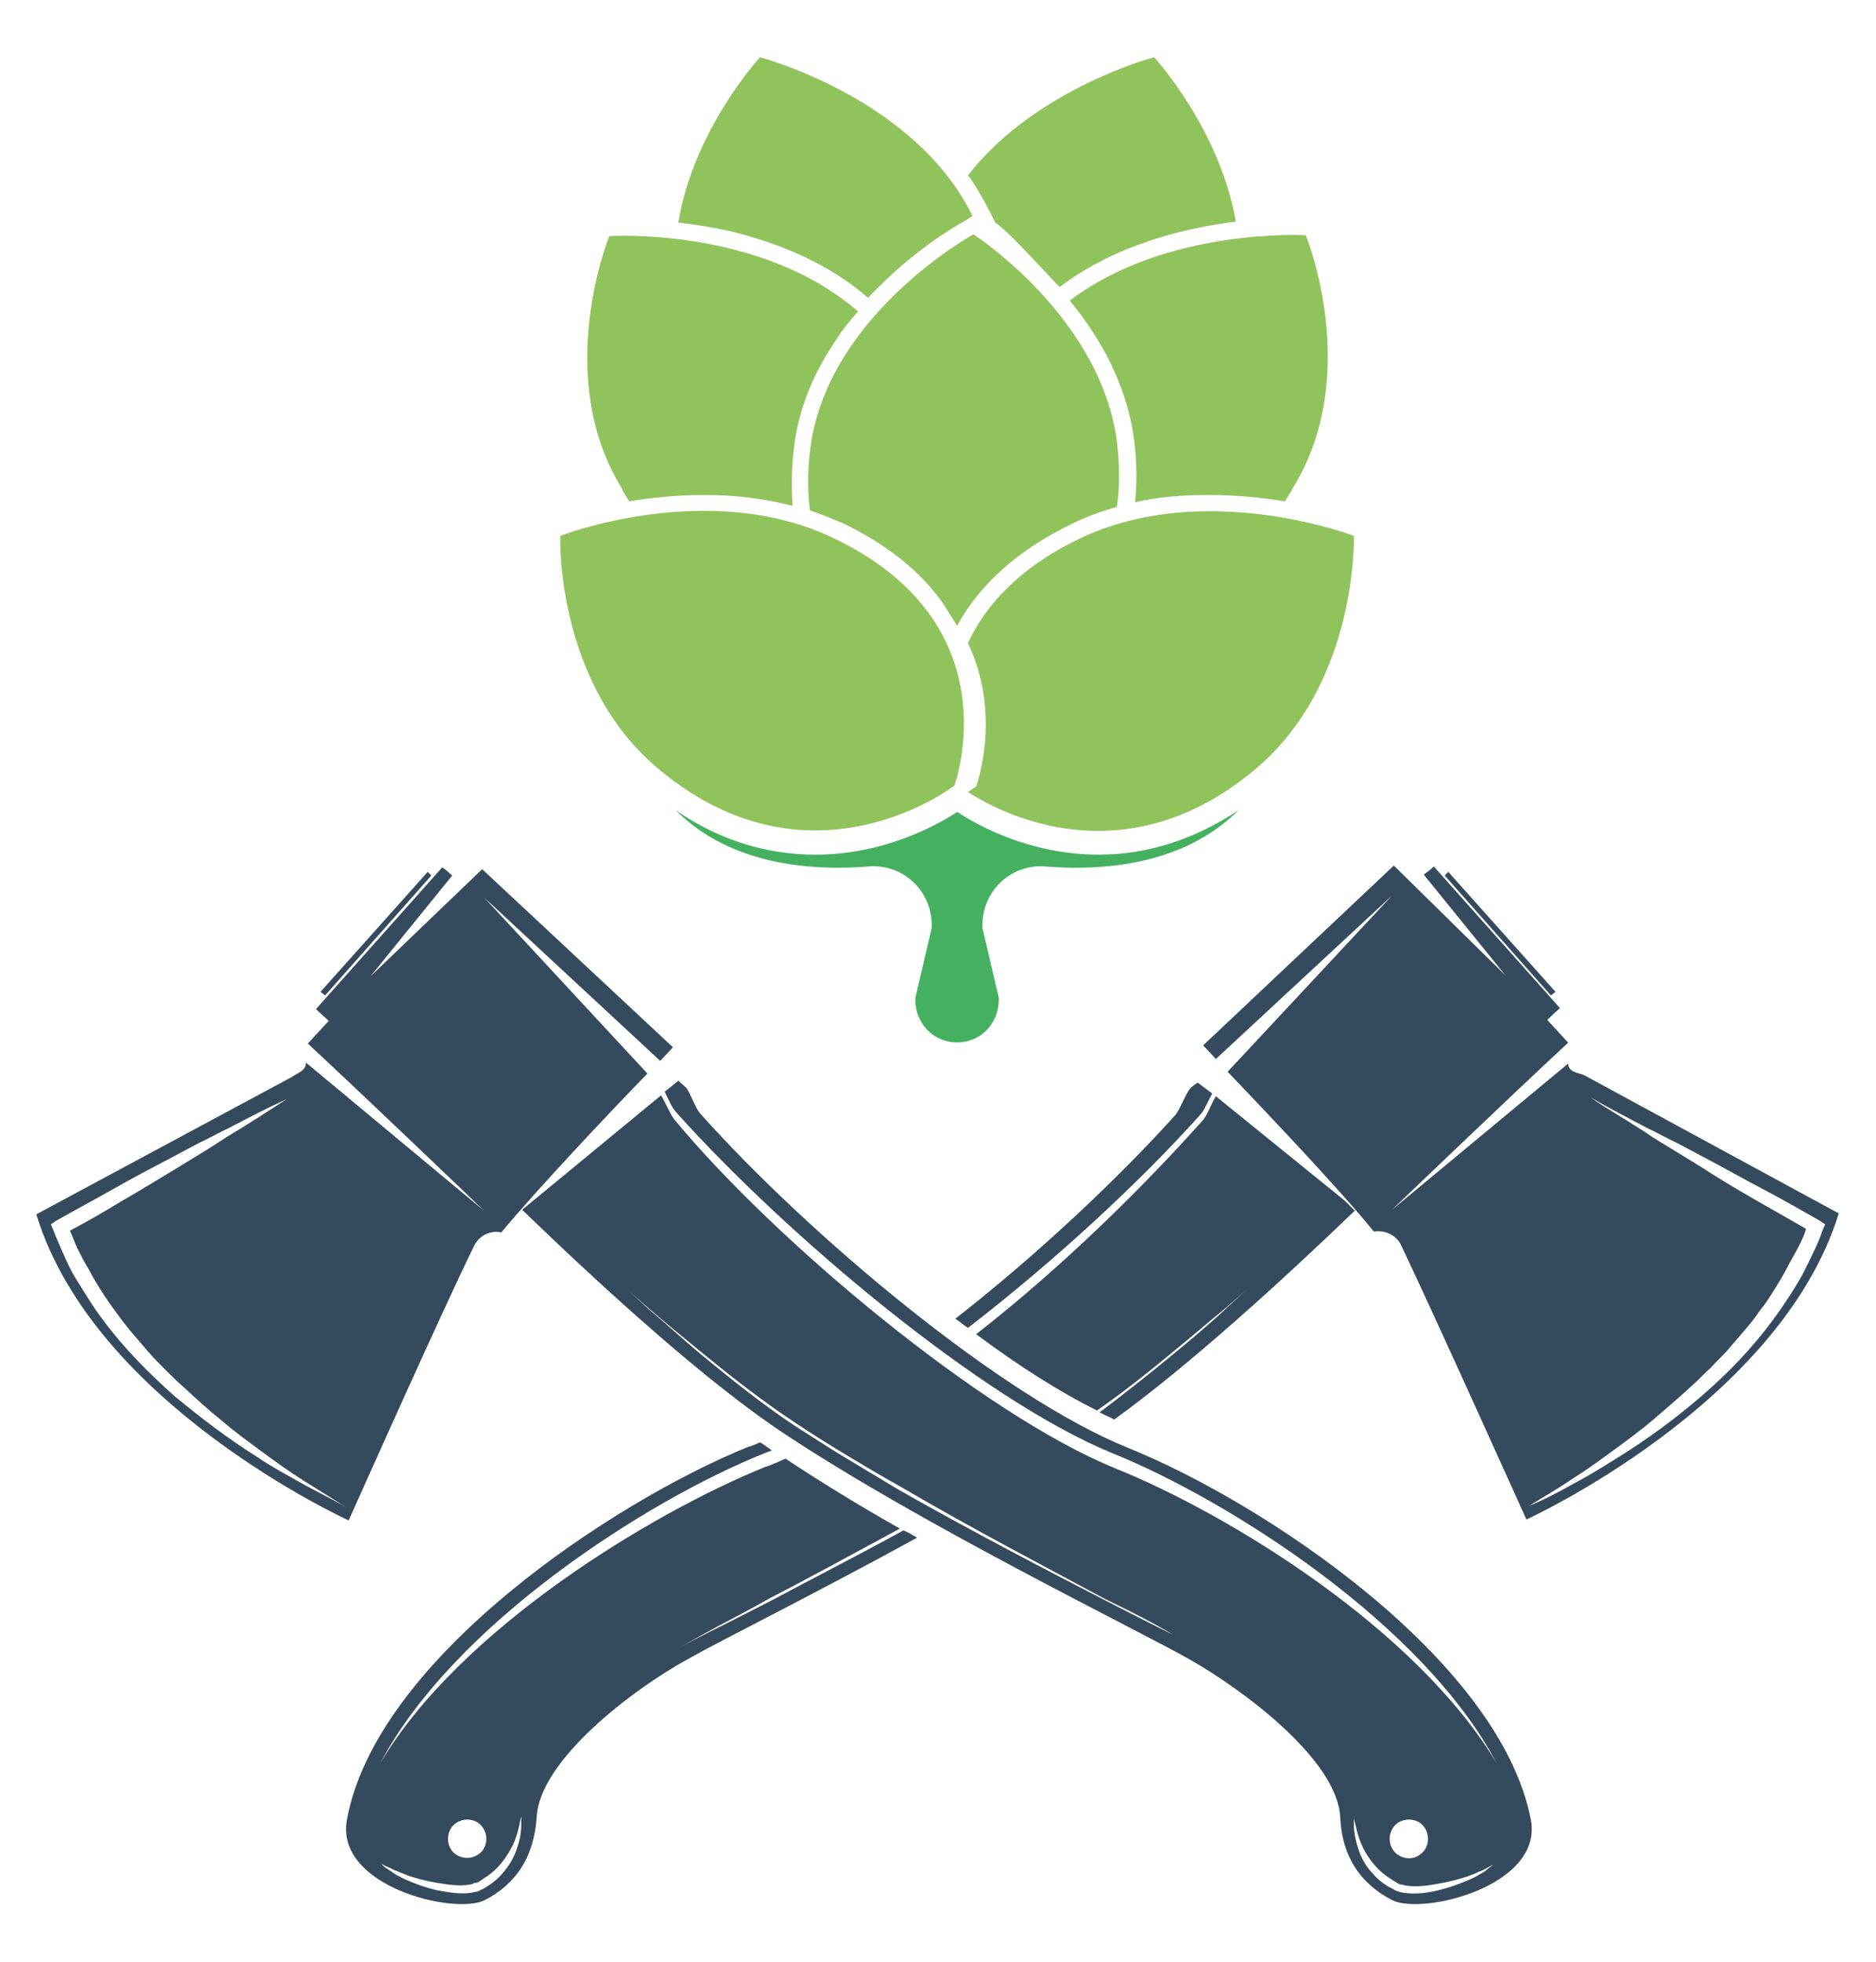 <?xml version="1.0" encoding="UTF-8"?>
<!-- Generator: Adobe Illustrator 26.0.0, SVG Export Plug-In . SVG Version: 6.00 Build 0)  -->
<svg xmlns="http://www.w3.org/2000/svg" xmlns:xlink="http://www.w3.org/1999/xlink" version="1.1" id="Laag_1" x="0px" y="0px" viewBox="0 0 206.6 216" style="enable-background:new 0 0 206.6 216;" xml:space="preserve">
<style type="text/css">
	.st0{clip-path:url(#SVGID_00000069371565128903615850000002832408158294169985_);fill:#91C35C;}
	.st1{clip-path:url(#SVGID_00000069371565128903615850000002832408158294169985_);fill:#45B160;}
	.st2{fill:#354A5C;}
	.st3{clip-path:url(#SVGID_00000045596927281787213520000005162270139498782082_);fill:#354A5C;}
	.st4{clip-path:url(#SVGID_00000026123621981988734810000017756337677527332509_);fill:#354A5C;}
</style>
<g>
	<defs>
		<rect id="SVGID_1_" x="4" y="6.3" width="198.5" height="203.5"></rect>
	</defs>
	<clipPath id="SVGID_00000042012957260327249830000006685081854530516658_">
		<use xlink:href="#SVGID_1_" style="overflow:visible;"></use>
	</clipPath>
	<path style="clip-path:url(#SVGID_00000042012957260327249830000006685081854530516658_);fill:#91C35C;" d="M91.9,59.3   C78.1,52.6,61.7,59,61.7,59s-0.6,16.4,11.1,25.9c16.7,13.7,32.3,1.6,32.3,1.6S111.7,68.8,91.9,59.3"></path>
	<path style="clip-path:url(#SVGID_00000042012957260327249830000006685081854530516658_);fill:#91C35C;" d="M149.1,59   c0,0-16.4-6.3-30.2,0.3c-6.7,3.2-10.4,7.4-12.3,11.5c3.8,8,0.9,15.8,0.9,15.8s-0.3,0.2-0.9,0.6c3.5,2.3,17.1,9.5,31.4-2.3   C149.6,75.4,149.1,59,149.1,59"></path>
	<path style="clip-path:url(#SVGID_00000042012957260327249830000006685081854530516658_);fill:#91C35C;" d="M89.2,56.2   c1.2,0.4,2.4,0.9,3.6,1.4c4.8,2.3,8.6,5.3,11.1,8.9c0.5,0.8,1,1.6,1.5,2.4c2.5-4.6,6.8-8.4,12.6-11.2c1.6-0.8,3.3-1.4,5-1.9   c0.3-1.9,0.3-4,0.1-6.3c-1.3-14.3-15.9-23.7-15.9-23.7s-15.3,8.4-17.8,22.5C88.9,51.3,88.9,53.9,89.2,56.2"></path>
	<path style="clip-path:url(#SVGID_00000042012957260327249830000006685081854530516658_);fill:#91C35C;" d="M69.3,55.2   c2.4-0.4,5.2-0.7,8.3-0.7c3.4,0,6.6,0.4,9.7,1.2c-0.2-2.4-0.1-4.9,0.3-7.6c0.6-3.5,2-6.9,4.1-10.1c0.8-1.3,1.7-2.5,2.8-3.7   c-10.8-9.4-27.4-8.3-27.4-8.3s-6.3,15.4,1.4,27.8C68.6,54.2,69,54.7,69.3,55.2"></path>
	<path style="clip-path:url(#SVGID_00000042012957260327249830000006685081854530516658_);fill:#91C35C;" d="M125,49.4   c0.2,2,0.2,4,0,5.9c2.6-0.6,5.3-0.8,8.2-0.8c3,0,5.8,0.3,8.3,0.7c0.3-0.5,0.6-0.9,0.9-1.5c7.7-12.5,1.4-27.8,1.4-27.8   s-15.3-0.9-26,7.2c1.6,1.9,2.9,3.9,4,5.9C123.6,42.4,124.7,45.9,125,49.4"></path>
	<path style="clip-path:url(#SVGID_00000042012957260327249830000006685081854530516658_);fill:#91C35C;" d="M80.2,25.4   c6.2,1.5,11.4,3.9,15.4,7.4c0.7-0.8,1.5-1.5,2.3-2.3c4.3-4,8.2-6.1,8.4-6.2l0.8-0.5C100.8,10.8,83.7,6.3,83.7,6.3s-7.3,7.9-9,18.2   C76.4,24.7,78.3,25,80.2,25.4"></path>
	<path style="clip-path:url(#SVGID_00000042012957260327249830000006685081854530516658_);fill:#91C35C;" d="M127.1,6.3   c0,0-13,3.4-20.5,13c0.9,1.2,1.6,2.5,2.3,3.8l0.7,1.4c1.3,0.9,3.6,3.4,6.6,6.6c0.2,0.2,0.3,0.3,0.5,0.5c6.2-4.7,13.8-6.5,19.4-7.2   C134.3,14.1,127.1,6.3,127.1,6.3"></path>
	<path style="clip-path:url(#SVGID_00000042012957260327249830000006685081854530516658_);fill:#45B160;" d="M121,94.1L121,94.1   c-7.5,0-13.3-3.2-15.4-4.6l-0.2-0.1c-2.1,1.4-8,4.7-15.6,4.7c-5.4,0-10.6-1.6-15.4-4.9c6.1,6.1,15,6.7,21.3,6.2   c3.9-0.3,7.1,2.9,6.9,6.8l-1.8,7.7c0,0.7,0.1,1.5,0.4,2.1c1.6,3.7,6.8,3.7,8.4,0c0.3-0.7,0.4-1.4,0.4-2.1l-1.8-7.7   c-0.2-3.9,3-7.1,6.9-6.8c6.3,0.5,15.2-0.1,21.3-6.2C131.6,92.4,126.4,94.1,121,94.1"></path>
</g>
<polygon class="st2" points="35.3,109.2 35.8,109.6 47.5,96.4 47.1,96 "></polygon>
<g>
	<defs>
		<rect id="SVGID_00000140714921264929948580000006637941817769108864_" x="4" y="6.3" width="198.5" height="203.5"></rect>
	</defs>
	<clipPath id="SVGID_00000073692473067530826250000002649613267067362444_">
		<use xlink:href="#SVGID_00000140714921264929948580000006637941817769108864_" style="overflow:visible;"></use>
	</clipPath>
	<path style="clip-path:url(#SVGID_00000073692473067530826250000002649613267067362444_);fill:#354A5C;" d="M33.2,163.3   c-1.6-0.9-3.3-1.8-4.9-2.9c-3.2-2-6.2-4.3-9.1-6.7c-2.8-2.5-5.5-5.2-7.8-8.3c-0.6-0.8-1.1-1.5-1.6-2.3c-0.5-0.8-1-1.6-1.5-2.4   c-0.5-0.8-0.9-1.7-1.3-2.6c-0.4-0.9-0.8-1.8-1.1-2.6l-0.3-0.7l0.6-0.4c2.1-1.2,4.2-2.3,6.3-3.5c2.1-1.2,4.2-2.3,6.3-3.4l3.2-1.7   c1.1-0.5,2.1-1.1,3.2-1.6c2.1-1.1,4.2-2.2,6.4-3.2c-2,1.3-4,2.6-6,3.8c-1,0.6-2,1.3-3,1.9l-3.1,1.9c-2,1.2-4.1,2.5-6.2,3.7   c-1.8,1.1-3.7,2.2-5.6,3.2c0.3,0.6,0.5,1.3,0.8,1.9c0.4,0.8,0.8,1.6,1.3,2.4c0.4,0.8,0.9,1.6,1.4,2.4c0.5,0.8,1,1.5,1.6,2.3   c0.5,0.7,1.1,1.5,1.7,2.2c0.6,0.7,1.2,1.4,1.8,2.1c0.6,0.7,1.3,1.4,1.9,2c0.7,0.7,1.3,1.3,2,1.9c1.4,1.3,2.7,2.5,4.2,3.7   c1.4,1.2,2.9,2.3,4.4,3.4c1.5,1.1,3,2.2,4.6,3.2c1.6,1,3.2,2,4.8,3C36.5,165,34.8,164.2,33.2,163.3 M40.8,107.5   c3.8-4.7,9-11.1,9-11.1c-0.5-0.4-0.6-0.6-1.1-0.9l-13.9,15.6c0.6,0.6,1.1,1,1.4,1.3l-2.3,2.5c6.9,6.4,19.4,18.4,19.4,18.4   l-19.6-16.3c0,0.9-0.9,1.1-1.6,1.6L4,133.7c6.4,21,34.4,33.7,34.4,33.7s10.3-23.1,13.8-30.2c0.5-1.1,1.8-1.8,3-1.5   c3.9-4.7,12.1-13.4,16.1-17.5l-18-19.4l19.4,18c0.9-0.9,1.4-1.5,1.4-1.5l-21-19.6L40.8,107.5z"></path>
	<path style="clip-path:url(#SVGID_00000073692473067530826250000002649613267067362444_);fill:#354A5C;" d="M181.4,124.2   c1.1,0.5,2.1,1.1,3.2,1.6l3.2,1.7c2.1,1.1,4.2,2.3,6.3,3.4c2.1,1.1,4.2,2.3,6.3,3.5l0.6,0.4l-0.3,0.7c-0.3,0.9-0.7,1.8-1.1,2.6   s-0.8,1.7-1.3,2.6c-0.5,0.8-1,1.7-1.5,2.4c-0.5,0.8-1.1,1.6-1.6,2.3c-2.3,3.1-4.9,5.8-7.8,8.3c-2.9,2.5-5.9,4.7-9.1,6.7   c-1.6,1-3.2,2-4.9,2.9c-1.6,0.9-3.3,1.8-5,2.5c1.6-1,3.2-1.9,4.8-3c1.6-1,3.1-2.1,4.6-3.2c1.5-1.1,3-2.2,4.4-3.4   c1.4-1.2,2.8-2.4,4.2-3.7c0.7-0.6,1.3-1.3,2-1.9c0.6-0.7,1.3-1.3,1.9-2c0.6-0.7,1.2-1.4,1.8-2.1c0.6-0.7,1.2-1.4,1.7-2.2   c0.6-0.7,1.1-1.5,1.6-2.3c0.5-0.8,1-1.6,1.4-2.4c0.4-0.8,0.9-1.6,1.3-2.4c0.3-0.6,0.6-1.2,0.8-1.9c-1.9-1.1-3.7-2.1-5.6-3.2   c-2.1-1.2-4.1-2.4-6.1-3.7l-3.1-1.9c-1-0.6-2-1.2-3-1.9c-2-1.3-4.1-2.5-6-3.8C177.2,122,179.3,123.1,181.4,124.2 M172.7,117.1   l-19.4,16.1c0,0,12.5-12,19.4-18.4l-2.3-2.5c0.3-0.3,0.8-0.8,1.4-1.3l-13.9-15.6c-0.4,0.4-0.6,0.5-1.1,0.9c0,0,5.2,6.4,9,11.1   l-12.3-12.1l-21,19.8c0,0,0.5,0.5,1.4,1.5l19.4-18L135.2,118c4,4.2,12.3,12.9,16.1,17.6c1.2-0.2,2.5,0.4,3,1.5   c3.4,7.1,13.8,30.2,13.8,30.2s27.9-12.7,34.4-33.7l-28-15.2C173.9,118.1,172.7,118.1,172.7,117.1"></path>
</g>
<polygon class="st2" points="159.1,96.4 170.8,109.6 171.3,109.2 159.5,96 "></polygon>
<g>
	<defs>
		<rect id="SVGID_00000140693447340637562900000013326829597327401366_" x="4" y="6.3" width="198.5" height="203.5"></rect>
	</defs>
	<clipPath id="SVGID_00000023965186539389052370000011650316185935627910_">
		<use xlink:href="#SVGID_00000140693447340637562900000013326829597327401366_" style="overflow:visible;"></use>
	</clipPath>
	<path style="clip-path:url(#SVGID_00000023965186539389052370000011650316185935627910_);fill:#354A5C;" d="M57.4,201   c0,0.6-0.1,1.4-0.4,2.3c-0.3,1-0.8,2-1.7,3c-0.4,0.5-0.9,0.9-1.5,1.3c-0.3,0.2-0.6,0.4-0.9,0.5c-0.1,0.1-0.4,0.2-0.5,0.2   c-0.2,0-0.4,0.1-0.5,0.1c-1.4,0.2-2.7-0.1-3.9-0.3c-1.2-0.3-2.3-0.7-3.2-1.1c-0.5-0.2-0.8-0.4-1.2-0.6c-0.3-0.2-0.6-0.4-0.9-0.6   c-0.5-0.3-0.7-0.6-0.7-0.6s0.3,0.2,0.8,0.4c0.3,0.1,0.5,0.3,0.9,0.4c0.4,0.2,0.8,0.3,1.2,0.5c0.9,0.3,2,0.6,3.2,0.8   c1.2,0.2,2.5,0.4,3.6,0.2c0.2,0,0.3-0.1,0.4-0.1c0.1-0.1,0.2-0.1,0.4-0.1c0.3-0.1,0.5-0.3,0.8-0.5c0.5-0.3,1-0.7,1.4-1.1   c0.8-0.8,1.4-1.8,1.8-2.6c0.4-0.9,0.6-1.7,0.7-2.2c0.1-0.6,0.2-0.9,0.2-0.9s0,0.1,0,0.2C57.4,200.5,57.4,200.7,57.4,201    M49.8,201.1c0.8-0.9,2.1-1,3-0.3c0.9,0.8,1,2.1,0.3,3c-0.8,0.9-2.1,1-3,0.3C49.2,203.4,49.1,202,49.8,201.1 M85,176.2   c-3.1,1.6-5.7,2.9-7.5,3.8c-1.8,0.9-2.8,1.5-2.8,1.5s1-0.6,2.8-1.6c1.8-1,4.4-2.3,7.4-4c4.1-2.1,9-4.8,14.2-7.6   c-4.6-2.6-8.5-5-12.6-7.7c-0.7,0.3-1.5,0.7-2.2,0.9c-12.6,5.1-33.7,17.9-42.4,32.6c8-15.2,29.3-28.9,42.3-34.1   c0.3-0.1,0.5-0.2,0.8-0.3c-0.4-0.3-0.8-0.6-1.3-0.9c-0.4,0.2-0.9,0.4-1.3,0.5c-14.8,6-41,23.3-44.2,41.1   c-1.3,7.3,11.9,10.5,15.2,8.8c3.3-1.7,5.4-4.6,5.7-9.1c0.3-6.3,10.6-14.1,16.6-17.4c3.7-2.1,14.2-7.3,25.3-13.4   c-0.5-0.3-1-0.6-1.5-0.8C94.2,171.4,89.1,174,85,176.2"></path>
	<path style="clip-path:url(#SVGID_00000023965186539389052370000011650316185935627910_);fill:#354A5C;" d="M133.9,120.7   c-0.5,0.8-0.9,2-1.4,2.6c-6.5,7.3-15.5,16.2-25,23.6c4.7,3.5,9.1,6.3,13.3,8.4c2.9-2,5.5-4.1,7.7-5.9c2.7-2.2,4.9-4.1,6.5-5.4   c1.5-1.3,2.4-2.1,2.4-2.1s-0.9,0.8-2.4,2.2c-1.5,1.4-3.7,3.3-6.4,5.5c-2.2,1.8-4.7,3.8-7.5,5.9c0.5,0.3,1.1,0.5,1.6,0.8   c8.3-6,18.6-15.4,26.5-23c0,0-0.4-0.4-1.1-1.1L133.9,120.7z"></path>
	<path style="clip-path:url(#SVGID_00000023965186539389052370000011650316185935627910_);fill:#354A5C;" d="M131.1,119.8   c-0.5,0.6-1.1,2.2-1.6,2.9c-6.3,7-15.2,15.4-24.3,22.5c0.5,0.3,0.9,0.7,1.4,1c9.6-7.4,19.1-16.2,25.7-23.6c0.4-0.5,0.8-1.5,1.2-2.2   l-1.6-1.2C131.4,119.5,131.1,119.8,131.1,119.8"></path>
	<path style="clip-path:url(#SVGID_00000023965186539389052370000011650316185935627910_);fill:#354A5C;" d="M163.8,205.8   c-0.2,0.2-0.5,0.4-0.9,0.6c-0.3,0.2-0.7,0.4-1.2,0.6c-0.9,0.4-2,0.8-3.2,1.1c-1.2,0.3-2.5,0.5-3.9,0.3c-0.2,0-0.4-0.1-0.5-0.1   c-0.2-0.1-0.4-0.1-0.5-0.2c-0.3-0.2-0.6-0.3-0.9-0.5c-0.6-0.4-1.1-0.8-1.5-1.3c-0.9-0.9-1.4-2-1.7-3c-0.3-1-0.4-1.8-0.4-2.3   c0-0.3,0-0.5,0-0.7c0-0.2,0-0.2,0-0.2s0,0.3,0.2,0.9c0.1,0.5,0.3,1.3,0.7,2.2c0.4,0.9,1,1.8,1.8,2.6c0.4,0.4,0.9,0.8,1.4,1.1   c0.3,0.2,0.5,0.3,0.8,0.5c0.2,0.1,0.2,0.1,0.4,0.1c0.1,0,0.3,0.1,0.4,0.1c1.2,0.2,2.5,0,3.6-0.2c1.2-0.2,2.3-0.5,3.2-0.8   c0.5-0.2,0.9-0.3,1.2-0.5c0.4-0.1,0.7-0.3,0.9-0.4c0.5-0.3,0.8-0.4,0.8-0.4S164.3,205.4,163.8,205.8 M153.8,200.8   c0.9-0.7,2.3-0.6,3,0.3c0.7,0.9,0.6,2.3-0.3,3c-0.9,0.8-2.3,0.6-3-0.3C152.8,202.9,152.9,201.6,153.8,200.8 M129.2,180   c-1.8-0.9-4.4-2.2-7.5-3.8c-6.2-3.2-14.5-7.5-22.6-12.1c-2-1.2-4-2.4-6-3.6c-2-1.2-3.8-2.4-5.7-3.6c-3.6-2.4-6.8-5-9.5-7.2   c-2.7-2.2-4.8-4.2-6.4-5.5c-1.5-1.4-2.4-2.2-2.4-2.2s0.9,0.8,2.4,2.1c1.5,1.3,3.8,3.2,6.5,5.4c2.7,2.2,5.9,4.7,9.5,7.1   c1.8,1.2,3.7,2.4,5.7,3.6c2,1.2,4,2.4,6,3.5c8,4.7,16.3,9,22.4,12.3C124.9,177.6,127.4,178.9,129.2,180c1.8,0.9,2.8,1.5,2.8,1.5   S131,180.9,129.2,180 M124.2,159.4c-14.1-5.7-35.3-23.6-47-36.7c-0.6-0.6-1.1-2.2-1.6-2.9c0,0-0.3-0.3-0.9-0.8l-1.5,1.2   c0.4,0.8,0.8,1.8,1.3,2.3c12,13.4,33.6,31.6,48,37.5c12.9,5.2,34.3,18.9,42.3,34.1c-8.8-14.7-29.3-27.3-41.9-32.4   c-14.6-5.9-37.5-25-48.6-38.4c-0.5-0.6-1-1.9-1.5-2.7l-15.3,12.6c8.8,8.5,20.4,19.1,29.1,24.8c15.3,10.1,38.4,21.3,44.4,24.7   c6,3.4,16.3,11.1,16.6,17.4c0.2,4.5,2.4,7.4,5.7,9.1s16.6-1.5,15.3-8.8C165.2,182.7,139.1,165.4,124.2,159.4"></path>
</g>
</svg>
